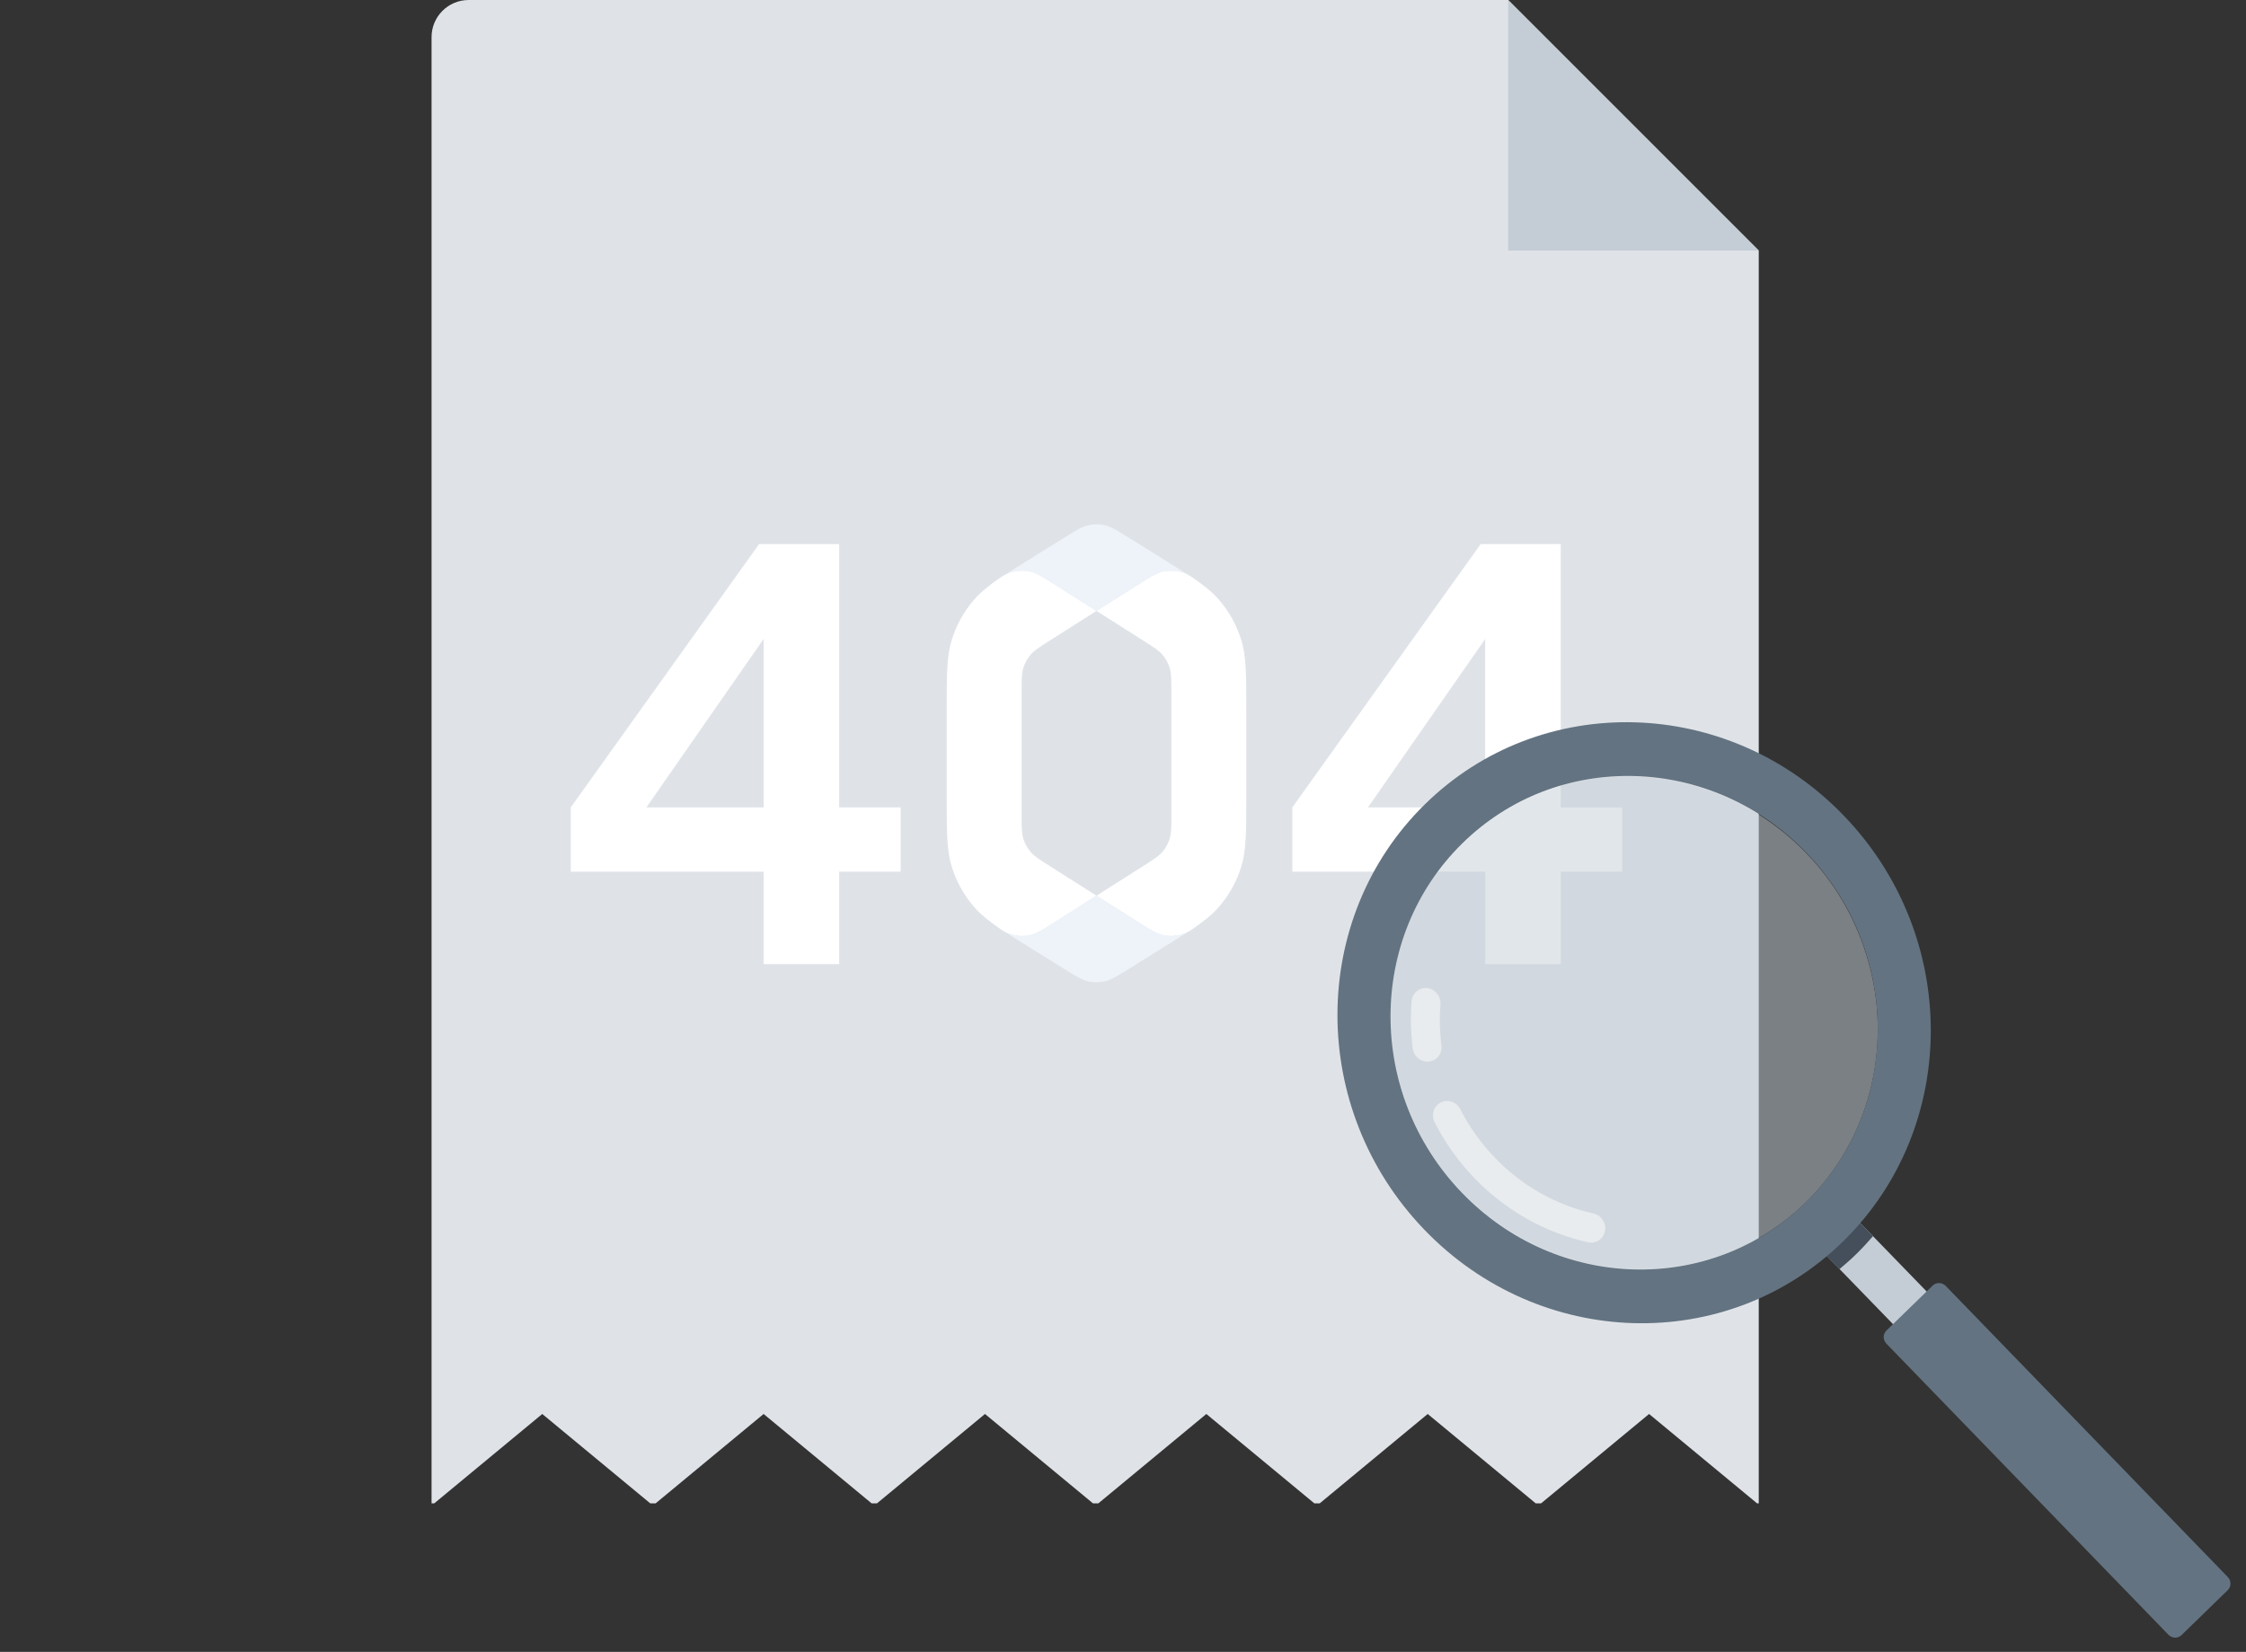 <svg width="484" height="356" viewBox="0 0 484 356" fill="none" xmlns="http://www.w3.org/2000/svg">
<rect x="0" y="0" width="484" height="356" fill="#333333" stroke="none"/>
<g clip-path="url(#clip0_1256_765)">
<path fill-rule="evenodd" clip-rule="evenodd" d="M101 0C96.582 0 93 3.582 93 8V324H93.57L116.852 304.733L140.133 324H141.274L164.555 304.733L187.836 324H188.976L212.258 304.733L235.539 324H236.68L259.961 304.733L283.242 324H284.383L307.664 304.733L330.946 324H332.086L355.367 304.733L378.648 324H379V54L325 0H101Z" fill="#DFE3E8"/>
<path fill-rule="evenodd" clip-rule="evenodd" d="M268.563 171.577C268.563 179.412 268.563 183.329 267.456 186.863C266.475 189.99 264.87 192.887 262.737 195.375C261.735 196.544 260.576 197.586 259.086 198.702C257.026 200.246 255.995 201.018 254.574 201.427C253.405 201.764 251.905 201.822 250.713 201.577C249.264 201.278 247.982 200.465 245.419 198.837L236.287 193.04L246.434 186.6C248.622 185.211 249.716 184.517 250.509 183.582C251.211 182.755 251.739 181.795 252.061 180.759C252.425 179.588 252.425 178.293 252.425 175.702L252.425 148.995C252.425 146.404 252.425 145.108 252.061 143.938C251.739 142.902 251.211 141.942 250.509 141.114C249.716 140.18 248.622 139.486 246.434 138.097L236.287 131.657L245.419 125.86C247.982 124.232 249.264 123.419 250.713 123.12C251.905 122.875 253.405 122.933 254.574 123.27C255.995 123.679 257.026 124.451 259.086 125.995C260.576 127.111 261.735 128.153 262.737 129.322C264.87 131.81 266.475 134.707 267.456 137.834C268.563 141.368 268.563 145.285 268.563 153.12L268.563 171.577ZM213.489 125.994C215.549 124.45 216.579 123.679 218 123.269C219.169 122.933 220.67 122.875 221.861 123.12C223.31 123.418 224.592 124.232 227.156 125.86L236.287 131.657L226.141 138.097C223.953 139.486 222.859 140.18 222.066 141.114C221.364 141.942 220.836 142.902 220.514 143.938C220.15 145.108 220.15 146.404 220.15 148.995L220.15 175.702C220.15 178.293 220.15 179.588 220.514 180.759C220.836 181.795 221.364 182.755 222.066 183.582C222.859 184.517 223.953 185.211 226.141 186.6L236.287 193.04L227.156 198.837C224.592 200.465 223.31 201.278 221.862 201.577C220.67 201.822 219.17 201.764 218.001 201.427C216.579 201.018 215.549 200.246 213.489 198.702C211.999 197.586 210.84 196.544 209.838 195.375C207.705 192.886 206.099 189.99 205.119 186.863C204.012 183.329 204.012 179.412 204.012 171.577L204.012 153.12C204.012 145.285 204.012 141.368 205.119 137.834C206.099 134.707 207.705 131.81 209.838 129.322C210.842 128.151 211.999 127.11 213.489 125.994Z" fill="white"/>
<path fill-rule="evenodd" clip-rule="evenodd" d="M256.101 200.762C255.617 201.027 255.149 201.225 254.629 201.374C253.457 201.71 251.952 201.768 250.757 201.523C249.304 201.225 248.018 200.413 245.447 198.787L236.288 192.998L227.129 198.787C224.557 200.413 223.272 201.225 221.818 201.523C220.623 201.768 219.118 201.71 217.946 201.374C217.426 201.225 216.958 201.027 216.474 200.762C218.056 201.797 219.925 202.96 222.173 204.358L229.424 208.87C231.914 210.419 233.159 211.194 234.494 211.496C235.084 211.629 235.686 211.696 236.288 211.696C236.889 211.696 237.491 211.629 238.081 211.496C239.416 211.194 240.661 210.419 243.151 208.87L250.402 204.358C252.65 202.96 254.519 201.797 256.101 200.762ZM216.481 123.929C216.963 123.666 217.428 123.47 217.945 123.322C219.118 122.986 220.623 122.928 221.818 123.173C223.271 123.471 224.557 124.283 227.128 125.909L236.288 131.698L245.446 125.909C248.018 124.284 249.304 123.471 250.757 123.173C251.952 122.928 253.457 122.986 254.629 123.322C255.149 123.472 255.617 123.669 256.102 123.934C254.519 122.899 252.65 121.736 250.402 120.338L243.151 115.826C240.661 114.277 239.416 113.502 238.081 113.2C236.9 112.933 235.675 112.933 234.494 113.2C233.159 113.502 231.914 114.277 229.425 115.826L222.173 120.338C219.929 121.734 218.062 122.895 216.481 123.929Z" fill="#EEF3FA"/>
<path d="M164.556 207.781V187.854H123V174.002L163.584 117.257H180.838V174.002H194.082V187.854H180.838V207.781H164.556ZM135.151 179.956L132.235 174.002H164.556V130.259L168.809 131.595L135.151 179.956Z" fill="white"/>
<path d="M320.05 207.781V187.854H278.494V174.002L319.078 117.257H336.332V174.002H349.576V187.854H336.332V207.781H320.05ZM290.645 179.956L287.729 174.002H320.05V130.259L324.303 131.595L290.645 179.956Z" fill="white"/>
<path d="M325 54L379 54L325 -9.06133e-07L325 54Z" fill="#C4CDD5"/>
<path d="M393.836 256.326L386.588 263.366L408.109 285.557L415.358 278.516L393.836 256.326Z" fill="#C4CDD5"/>
<path d="M403.619 266.422L395.538 257.989C394.464 259.277 393.313 260.527 392.092 261.729C390.871 262.932 389.598 264.051 388.297 265.102L396.377 273.535C397.662 272.46 398.935 271.34 400.148 270.14C401.369 268.938 402.511 267.69 403.61 266.425L403.619 266.422Z" fill="#454F5B"/>
<g opacity="0.5">
<path d="M369.146 271.124C396.574 262.392 411.199 232.613 401.811 204.611C392.423 176.609 362.578 160.988 335.15 169.72C307.722 178.452 293.097 208.231 302.485 236.233C311.873 264.235 341.718 279.856 369.146 271.124Z" fill="#C4CDD5"/>
</g>
<g style="mix-blend-mode:screen" opacity="0.5">
<path d="M309.73 227.933C309.262 228.394 308.64 228.705 307.932 228.78C306.225 228.961 304.659 227.696 304.435 225.955C303.998 222.577 303.911 219.144 304.185 215.766C304.325 214.024 305.827 212.759 307.545 212.948C309.264 213.138 310.549 214.699 310.409 216.441C310.18 219.385 310.25 222.363 310.627 225.298C310.757 226.316 310.394 227.276 309.73 227.933Z" fill="white"/>
</g>
<g style="mix-blend-mode:screen" opacity="0.5">
<path d="M345.01 266.935C344.298 267.635 343.257 267.972 342.192 267.73C332.846 265.63 324.351 260.807 317.616 253.785C314.218 250.234 311.365 246.22 309.147 241.863C308.341 240.284 308.938 238.387 310.474 237.61C312.01 236.834 313.906 237.486 314.703 239.067C316.626 242.85 319.102 246.332 322.057 249.417C327.9 255.517 335.274 259.7 343.386 261.526C345.082 261.906 346.195 263.604 345.867 265.323C345.741 265.971 345.429 266.525 345.004 266.946L345.01 266.935Z" fill="white"/>
</g>
<path d="M307.035 173.361C282.014 197.942 281.93 238.933 306.842 264.915C331.757 290.906 372.234 292.046 397.256 267.465C422.278 242.884 422.362 201.892 397.447 175.901C372.534 149.92 332.049 148.782 307.035 173.361ZM389.189 259.055C368.645 279.243 335.402 278.297 314.95 256.963C294.487 235.623 294.566 201.957 315.105 181.78C335.649 161.591 368.89 162.528 389.344 183.871C409.807 205.212 409.728 238.877 389.189 259.055Z" fill="#637381"/>
<path d="M416.473 277.067L406.518 286.746C405.734 287.508 405.73 288.775 406.507 289.577L467.284 352.311C468.061 353.113 469.326 353.146 470.109 352.385L480.065 342.705C480.848 341.944 480.853 340.676 480.076 339.874L419.298 277.14C418.521 276.338 417.256 276.305 416.473 277.067Z" fill="#637381"/>
</g>
<defs>
<clipPath id="clip0_1256_765">
<rect width="484" height="356" fill="white"/>
</clipPath>
</defs>
</svg>
